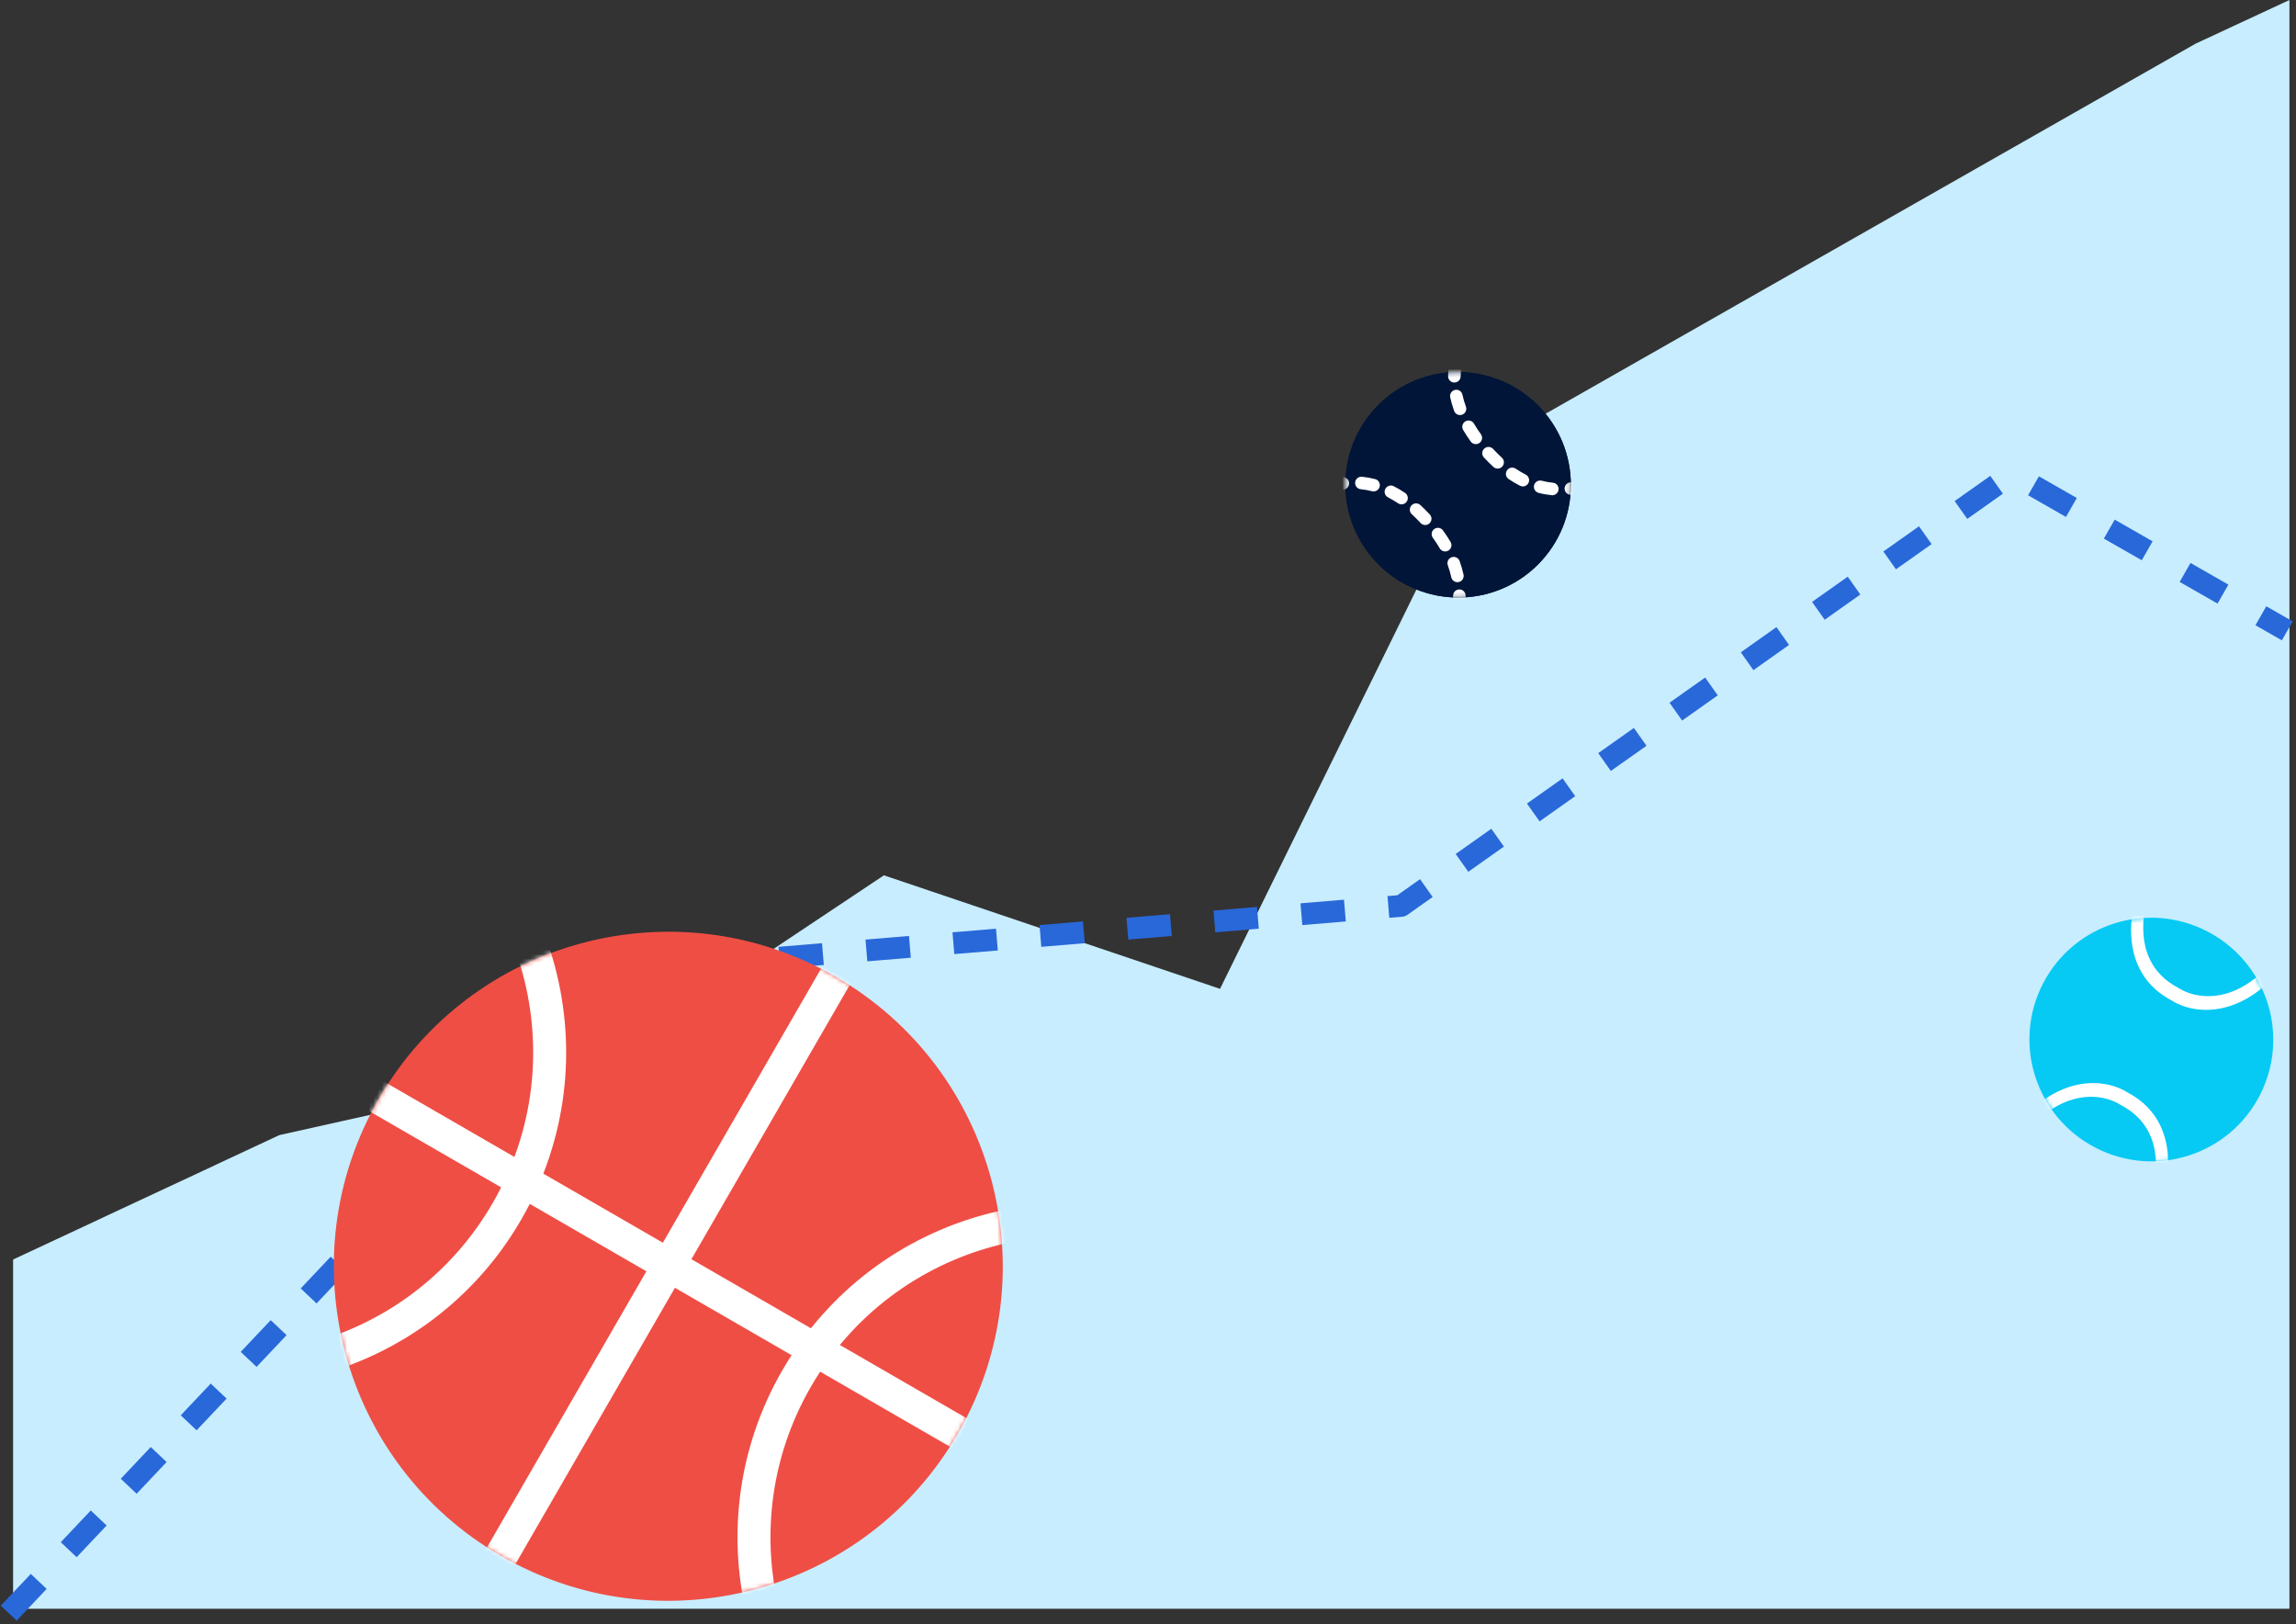 <svg width="526" height="372" viewBox="0 0 526 372" fill="none" xmlns="http://www.w3.org/2000/svg">
<rect x="0" y="0" width="526" height="372" fill="#333333" stroke="none"/>
<path d="M3 288.5V368.5H524.5V0L503 10L340.5 102.5L279.5 226.5L202.5 200.5L138 243.5L64 260L3 288.5Z" fill="#C7EDFF"/>
<path d="M2 369.5L141 222.5L321 207.5L461 108.5L524 144.5" stroke="#2968D9" stroke-width="5" stroke-linejoin="round" stroke-dasharray="10 10"/>
<path d="M352.327 129.323C342.25 139.4 325.896 139.385 315.8 129.289C305.704 119.193 305.69 102.84 315.767 92.762C325.844 82.685 342.198 82.7 352.294 92.796C362.39 102.892 362.405 119.245 352.327 129.323Z" fill="#001538"/>
<path d="M352.327 129.323C342.25 139.4 325.896 139.385 315.8 129.289C305.704 119.193 305.69 102.84 315.767 92.762C325.844 82.685 342.198 82.7 352.294 92.796C362.39 102.892 362.405 119.245 352.327 129.323Z" fill="#001538"/>
<mask id="mask0_736_448" style="mask-type:alpha" maskUnits="userSpaceOnUse" x="308" y="85" width="52" height="52">
<path d="M352.327 129.323C342.25 139.4 325.896 139.385 315.8 129.289C305.704 119.193 305.69 102.84 315.767 92.762C325.844 82.685 342.198 82.7 352.294 92.796C362.39 102.892 362.405 119.245 352.327 129.323Z" fill="#002C77"/>
</mask>
<g mask="url(#mask0_736_448)">
<path fill-rule="evenodd" clip-rule="evenodd" d="M341.299 70.649C341.791 71.271 341.686 72.174 341.064 72.666C340.728 72.932 340.382 73.235 340.034 73.574C339.465 74.126 338.556 74.114 338.003 73.545C337.451 72.977 337.463 72.068 338.032 71.515C338.447 71.112 338.866 70.744 339.283 70.414C339.905 69.922 340.808 70.027 341.299 70.649ZM374.666 104.005C375.2 104.591 375.158 105.499 374.572 106.033C374.227 106.347 373.854 106.673 373.456 107.006C372.847 107.513 371.941 107.431 371.433 106.822C370.926 106.213 371.008 105.308 371.617 104.8C371.982 104.496 372.323 104.197 372.638 103.91C373.224 103.376 374.133 103.419 374.666 104.005ZM370.311 107.643C370.732 108.314 370.529 109.2 369.857 109.621C369.043 110.132 368.173 110.624 367.252 111.078C366.541 111.428 365.68 111.135 365.33 110.424C364.98 109.713 365.272 108.852 365.984 108.502C366.808 108.096 367.593 107.652 368.332 107.188C369.004 106.767 369.89 106.971 370.311 107.643ZM336.951 74.882C337.624 75.301 337.83 76.186 337.411 76.859C336.931 77.63 336.488 78.467 336.103 79.363C335.79 80.091 334.945 80.428 334.217 80.114C333.489 79.801 333.152 78.957 333.465 78.228C333.91 77.195 334.42 76.231 334.973 75.342C335.392 74.669 336.277 74.463 336.951 74.882ZM364.035 110.936C364.251 111.699 363.809 112.493 363.046 112.709C362.09 112.981 361.097 113.195 360.073 113.335C359.287 113.442 358.564 112.892 358.456 112.107C358.349 111.321 358.899 110.597 359.684 110.49C360.566 110.37 361.426 110.184 362.262 109.947C363.024 109.731 363.818 110.173 364.035 110.936ZM333.726 81.746C334.507 81.884 335.028 82.628 334.89 83.409C334.732 84.307 334.638 85.242 334.621 86.208C334.608 87.001 333.954 87.633 333.162 87.619C332.369 87.606 331.737 86.952 331.75 86.159C331.769 85.038 331.879 83.953 332.062 82.91C332.2 82.13 332.945 81.608 333.726 81.746ZM357.061 112.14C356.984 112.929 356.282 113.506 355.493 113.429C354.504 113.333 353.497 113.158 352.478 112.892C351.711 112.692 351.251 111.908 351.451 111.141C351.65 110.374 352.434 109.914 353.202 110.114C354.073 110.34 354.93 110.49 355.772 110.572C356.561 110.648 357.138 111.351 357.061 112.14ZM333.334 89.311C334.109 89.144 334.872 89.638 335.039 90.413C335.23 91.302 335.491 92.212 335.831 93.142C336.103 93.886 335.72 94.711 334.975 94.983C334.231 95.255 333.406 94.872 333.134 94.127C332.749 93.075 332.451 92.037 332.232 91.016C332.065 90.241 332.559 89.478 333.334 89.311ZM350.155 110.637C349.795 111.343 348.931 111.625 348.224 111.265C347.362 110.827 346.497 110.318 345.631 109.734C344.974 109.291 344.8 108.399 345.243 107.741C345.686 107.084 346.578 106.91 347.236 107.354C348.008 107.874 348.772 108.322 349.526 108.706C350.233 109.066 350.514 109.93 350.155 110.637ZM335.711 96.514C336.396 96.114 337.275 96.345 337.675 97.029C338.141 97.826 338.668 98.634 339.262 99.452C339.728 100.094 339.585 100.991 338.944 101.457C338.302 101.923 337.404 101.781 336.939 101.139C336.291 100.247 335.712 99.36 335.196 98.478C334.796 97.794 335.027 96.914 335.711 96.514ZM344.158 106.868C343.621 107.451 342.713 107.49 342.129 106.953C341.772 106.624 341.414 106.282 341.057 105.925C340.678 105.545 340.313 105.167 339.96 104.788C339.419 104.209 339.451 103.3 340.031 102.759C340.611 102.219 341.519 102.25 342.06 102.83C342.389 103.184 342.732 103.538 343.088 103.894C343.417 104.223 343.745 104.538 344.073 104.839C344.656 105.376 344.695 106.284 344.158 106.868Z" fill="white"/>
<path fill-rule="evenodd" clip-rule="evenodd" d="M326.219 151.984C325.727 151.362 325.833 150.459 326.455 149.967C326.791 149.701 327.136 149.398 327.485 149.059C328.053 148.506 328.962 148.519 329.515 149.088C330.068 149.656 330.055 150.565 329.487 151.118C329.072 151.521 328.653 151.889 328.236 152.219C327.614 152.711 326.711 152.605 326.219 151.984ZM292.852 118.628C292.318 118.042 292.361 117.134 292.947 116.6C293.292 116.286 293.665 115.96 294.063 115.627C294.672 115.119 295.577 115.202 296.085 115.81C296.593 116.419 296.511 117.325 295.902 117.833C295.537 118.137 295.196 118.435 294.88 118.723C294.294 119.257 293.386 119.214 292.852 118.628ZM297.207 114.99C296.786 114.318 296.99 113.432 297.661 113.011C298.476 112.501 299.346 112.008 300.266 111.555C300.977 111.205 301.838 111.497 302.188 112.209C302.539 112.92 302.246 113.781 301.535 114.131C300.71 114.537 299.926 114.981 299.186 115.444C298.515 115.865 297.629 115.662 297.207 114.99ZM330.568 147.751C329.895 147.332 329.689 146.447 330.107 145.774C330.587 145.003 331.03 144.166 331.415 143.27C331.729 142.542 332.573 142.205 333.302 142.518C334.03 142.832 334.366 143.676 334.053 144.405C333.609 145.437 333.098 146.402 332.545 147.29C332.126 147.964 331.241 148.17 330.568 147.751ZM303.484 111.697C303.267 110.934 303.71 110.14 304.473 109.924C305.429 109.652 306.421 109.438 307.446 109.298C308.231 109.191 308.955 109.74 309.062 110.526C309.17 111.312 308.62 112.035 307.834 112.143C306.953 112.263 306.093 112.448 305.257 112.686C304.494 112.902 303.7 112.459 303.484 111.697ZM333.793 140.887C333.012 140.749 332.491 140.004 332.628 139.224C332.787 138.325 332.881 137.391 332.897 136.425C332.911 135.632 333.564 135 334.357 135.014C335.15 135.027 335.782 135.681 335.768 136.473C335.749 137.595 335.64 138.68 335.456 139.722C335.318 140.503 334.574 141.024 333.793 140.887ZM310.457 110.493C310.534 109.704 311.236 109.127 312.025 109.203C313.015 109.3 314.021 109.475 315.04 109.741C315.808 109.94 316.268 110.724 316.068 111.492C315.868 112.259 315.084 112.719 314.317 112.519C313.446 112.292 312.588 112.143 311.747 112.061C310.958 111.984 310.38 111.282 310.457 110.493ZM334.185 133.322C333.41 133.489 332.646 132.995 332.479 132.22C332.288 131.331 332.027 130.421 331.688 129.491C331.416 128.746 331.799 127.922 332.543 127.65C333.288 127.378 334.112 127.761 334.385 128.505C334.769 129.558 335.067 130.596 335.287 131.617C335.453 132.392 334.96 133.155 334.185 133.322ZM317.364 111.996C317.723 111.289 318.588 111.008 319.294 111.367C320.157 111.806 321.021 112.315 321.888 112.898C322.545 113.342 322.719 114.234 322.276 114.891C321.832 115.549 320.94 115.722 320.283 115.279C319.511 114.759 318.747 114.31 317.993 113.927C317.286 113.567 317.004 112.703 317.364 111.996ZM331.807 126.119C331.123 126.519 330.244 126.288 329.843 125.604C329.378 124.807 328.85 123.999 328.257 123.181C327.791 122.539 327.933 121.641 328.575 121.175C329.216 120.71 330.114 120.852 330.58 121.494C331.228 122.386 331.807 123.273 332.322 124.155C332.722 124.839 332.492 125.718 331.807 126.119ZM323.361 115.765C323.897 115.181 324.805 115.143 325.389 115.68C325.747 116.008 326.104 116.351 326.461 116.708C326.84 117.087 327.206 117.466 327.559 117.844C328.099 118.424 328.068 119.333 327.488 119.873C326.908 120.414 325.999 120.382 325.459 119.802C325.129 119.449 324.787 119.094 324.431 118.739C324.102 118.409 323.773 118.095 323.446 117.794C322.862 117.257 322.824 116.349 323.361 115.765Z" fill="white"/>
</g>
<circle cx="153.105" cy="290.048" r="76.615" transform="rotate(30 153.105 290.048)" fill="#EF4E45"/>
<mask id="mask1_736_448" style="mask-type:alpha" maskUnits="userSpaceOnUse" x="76" y="213" width="154" height="154">
<circle cx="153.105" cy="290.048" r="76.615" transform="rotate(30 153.105 290.048)" fill="#FF8C00"/>
</mask>
<g mask="url(#mask1_736_448)">
<path fill-rule="evenodd" clip-rule="evenodd" d="M18.545 300.826C51.576 319.896 93.813 308.579 112.884 275.548C131.955 242.516 120.637 200.279 87.606 181.208C54.574 162.138 12.337 173.455 -6.734 206.486C-25.804 239.518 -14.487 281.755 18.545 300.826ZM14.768 307.367C51.412 328.524 98.269 315.969 119.425 279.324C140.582 242.68 128.027 195.823 91.382 174.667C54.738 153.51 7.881 166.065 -13.275 202.71C-34.432 239.354 -21.877 286.211 14.768 307.367Z" fill="white"/>
<path fill-rule="evenodd" clip-rule="evenodd" d="M211.055 411.97C244.087 431.041 286.324 419.724 305.395 386.692C324.465 353.661 313.148 311.424 280.116 292.353C247.085 273.282 204.848 284.6 185.777 317.631C166.706 350.662 178.024 392.9 211.055 411.97ZM207.279 418.512C243.923 439.668 290.78 427.113 311.936 390.469C333.093 353.825 320.538 306.968 283.893 285.811C247.249 264.655 200.392 277.21 179.236 313.854C158.079 350.498 170.634 397.355 207.279 418.512Z" fill="white"/>
<path fill-rule="evenodd" clip-rule="evenodd" d="M206.79 197.064C208.597 198.107 209.216 200.417 208.173 202.223L104.851 381.182C103.808 382.989 101.498 383.608 99.692 382.565C97.885 381.522 97.266 379.212 98.309 377.406L201.631 198.447C202.674 196.64 204.984 196.021 206.79 197.064Z" fill="white"/>
<path fill-rule="evenodd" clip-rule="evenodd" d="M245.976 343.387C244.933 345.194 242.623 345.812 240.816 344.769L61.884 241.4C60.078 240.357 59.46 238.047 60.503 236.241C61.547 234.435 63.857 233.816 65.663 234.86L244.595 338.228C246.401 339.271 247.019 341.581 245.976 343.387Z" fill="white"/>
</g>
<path d="M517.666 250.968C510.58 264.642 493.73 269.972 480.031 262.873C466.331 255.774 460.971 238.934 468.057 225.259C475.143 211.585 491.993 206.255 505.692 213.354C519.392 220.454 524.752 237.294 517.666 250.968Z" fill="#06C9F4"/>
<mask id="mask2_736_448" style="mask-type:alpha" maskUnits="userSpaceOnUse" x="464" y="210" width="57" height="57">
<path d="M517.666 250.968C510.58 264.642 493.73 269.972 480.031 262.873C466.331 255.774 460.971 238.934 468.057 225.259C475.143 211.585 491.993 206.255 505.692 213.354C519.392 220.454 524.752 237.294 517.666 250.968Z" fill="#0065AC"/>
</mask>
<g mask="url(#mask2_736_448)">
<path fill-rule="evenodd" clip-rule="evenodd" d="M495.842 193.403C496.456 193.796 496.58 194.743 496.118 195.516C493.859 199.304 491.329 205.411 491.032 211.359C490.742 217.181 492.573 222.934 499.18 226.358C499.207 226.372 499.232 226.386 499.257 226.402C501.657 227.909 505.936 229.01 510.839 227.327C515.68 225.665 521.355 221.211 526.565 211.159C526.98 210.358 527.84 209.98 528.487 210.315C529.134 210.651 529.321 211.571 528.906 212.372C523.343 223.109 517.005 228.333 511.205 230.325C505.494 232.285 500.524 231.033 497.639 229.238C490.156 225.341 487.912 218.58 488.254 211.729C488.591 204.993 491.41 198.256 493.894 194.092C494.355 193.318 495.228 193.01 495.842 193.403Z" fill="white"/>
<path fill-rule="evenodd" clip-rule="evenodd" d="M489.086 285.999C488.472 285.606 488.348 284.66 488.809 283.886C491.069 280.098 493.598 273.992 493.895 268.044C494.186 262.221 492.355 256.468 485.747 253.044C485.721 253.031 485.696 253.016 485.671 253C483.27 251.493 478.992 250.392 474.088 252.075C469.248 253.737 463.573 258.191 458.363 268.244C457.948 269.044 457.087 269.422 456.441 269.087C455.794 268.752 455.606 267.831 456.021 267.03C461.585 256.294 467.923 251.069 473.723 249.078C479.434 247.117 484.404 248.369 487.289 250.164C494.772 254.061 497.015 260.822 496.673 267.673C496.337 274.409 493.518 281.146 491.034 285.31C490.572 286.084 489.7 286.393 489.086 285.999Z" fill="white"/>
</g>
</svg>
